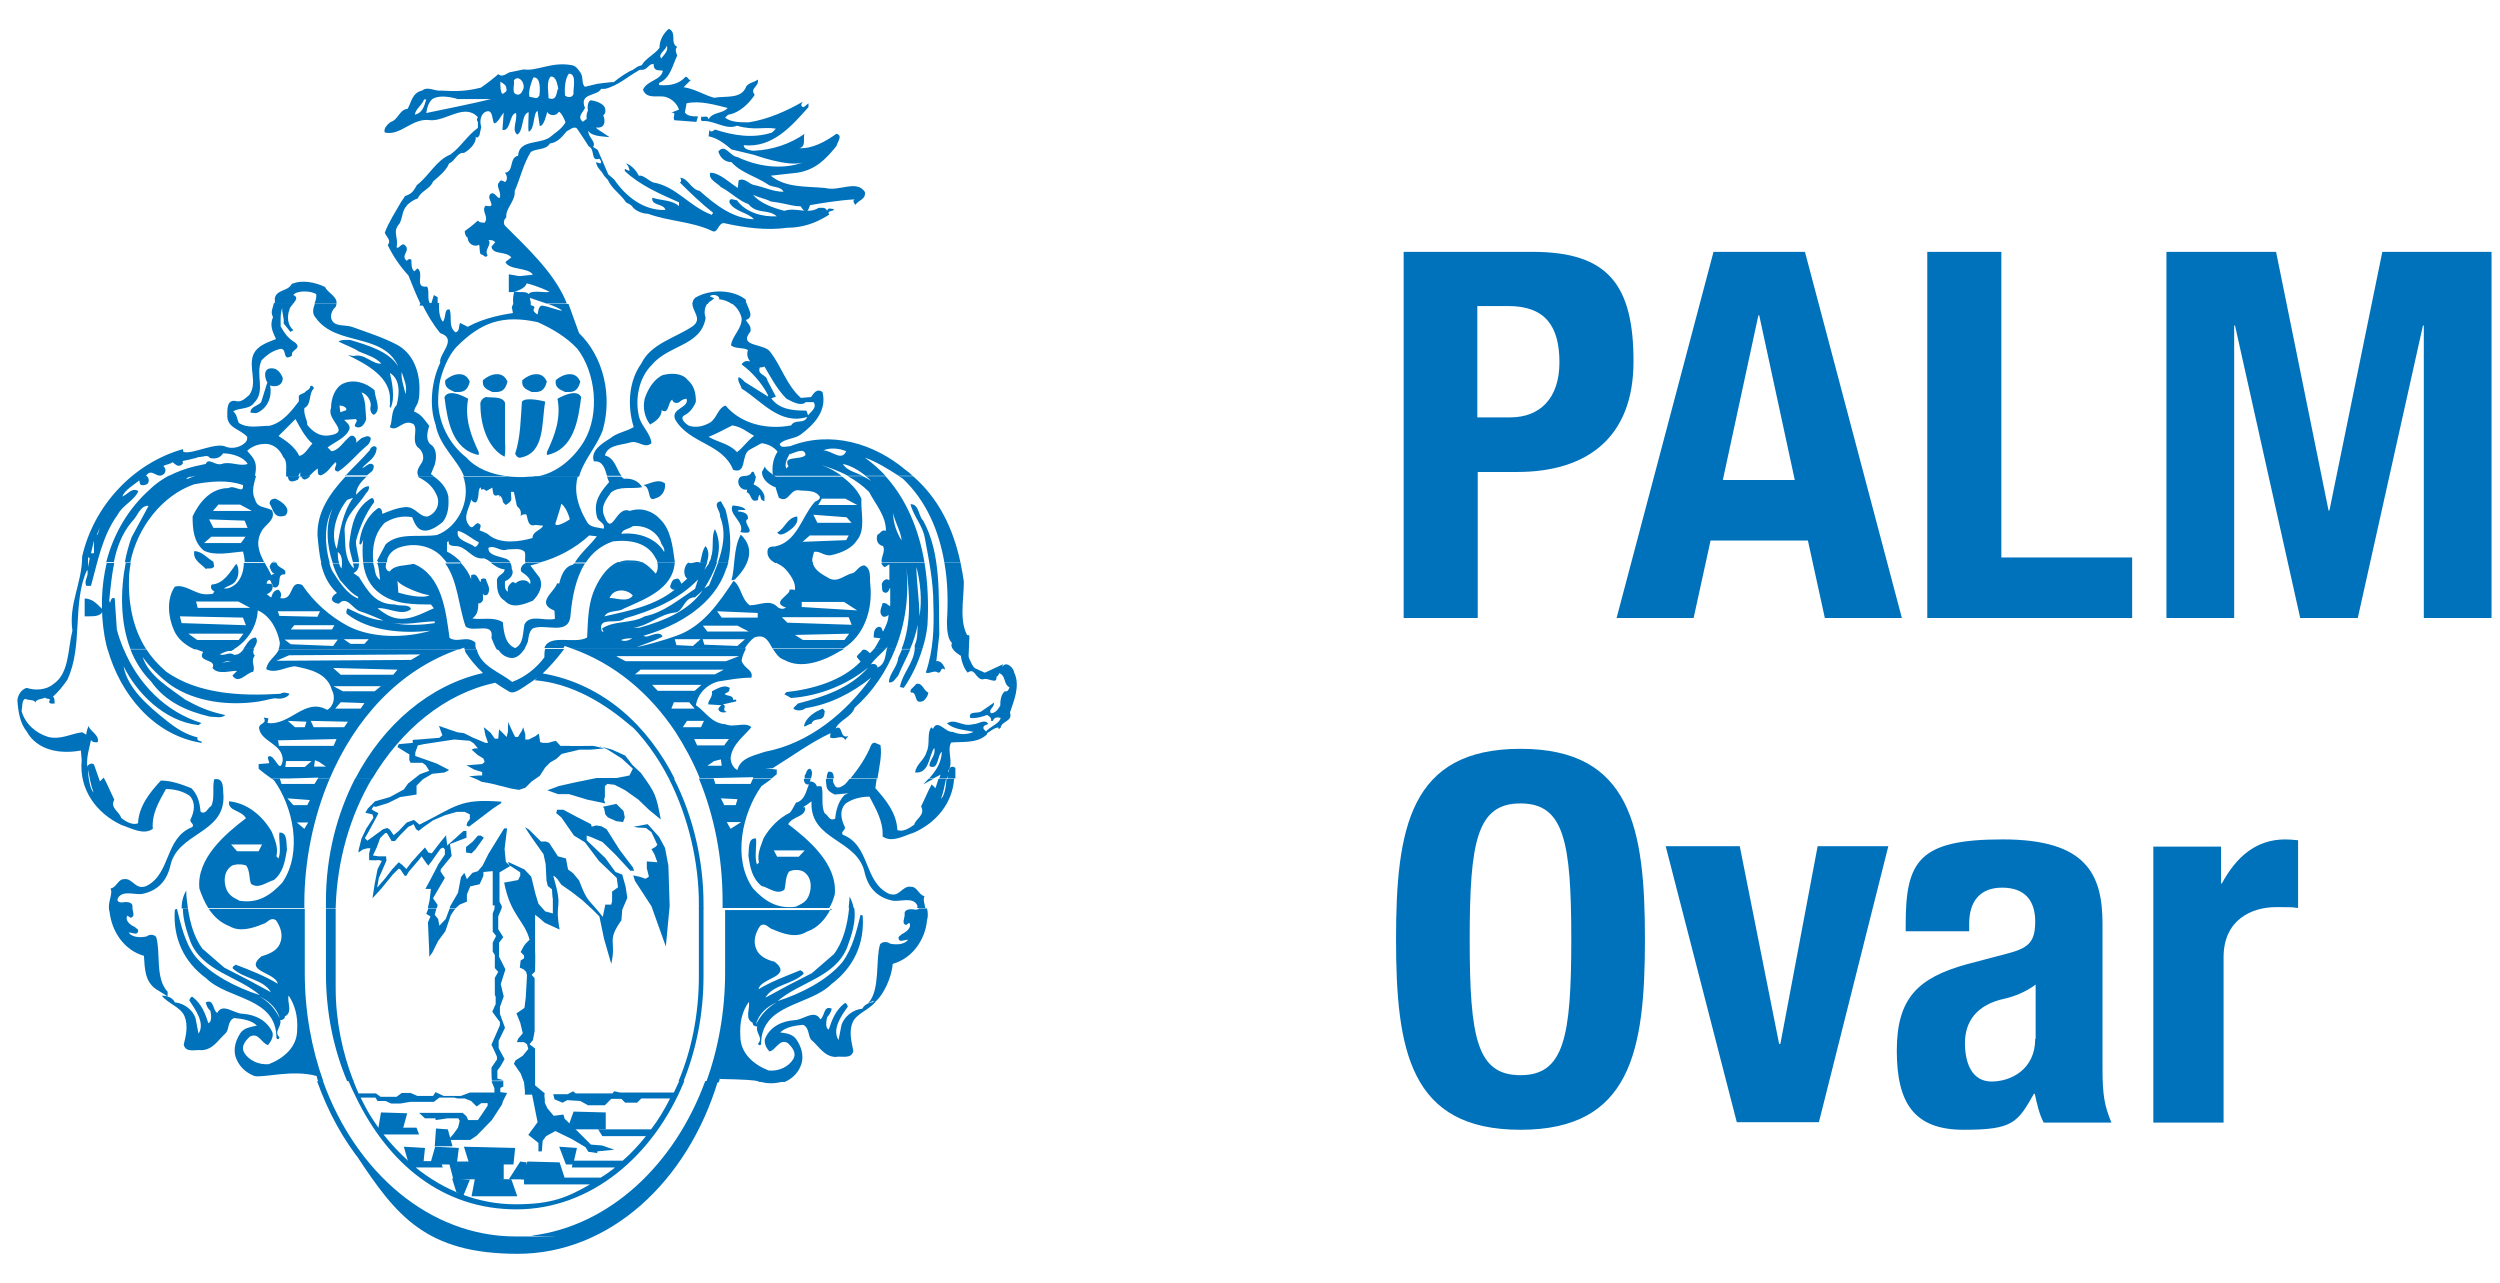 <?xml version="1.0" encoding="UTF-8"?>
<svg xmlns="http://www.w3.org/2000/svg" id="Layer_1" version="1.1" viewBox="0 0 590.6 303.1">
  <defs>
    <style>
      .st0 {
        fill: #0072bc;
      }
    </style>
  </defs>
  <g>
    <path class="st0" d="M20.8,134l.4-2.1-.4-.3v2.5ZM22.2,127.7l-.7,3s.6,0,.7,0v-2.9ZM22.7,126.5l.4-.3.5-1.6-.8,1.9ZM22.1,187.2c-.7-1.8-.9-3.4-1.3-5.4,0,1.8.5,4.7,1.3,5.4M42.8,109.9c-.9.4-1.4-.2-2-.7-.7.5-1.6.5-2.2.9.5.5.7,1.1.2,1.8-1.6,1.6-2.9-1.6-4.3.5.7.2.9,1.6.2,2-.5.2-1.1.4-1.6,0l-.2-.9c-1.3,1.1-3.4,2.2-4,3.8,1.3-.5,2.2-2.2,3.8-1.3-.9,2.2-3.8,3.4-4.9,5.6-3.6,4.9-4.7,11-6.3,16.8h-1.1c-.7-1.3.7-2.2.2-3.8-3.6,7.6-.9,18-4.7,26-1.1,1.6-2,2.7-3.4,4,.4.2.4.9.4,1.6-.4,0-1.3.2-1.3-.5.7-.9-.7-.4-.9-.9-.8.4-2.1.3-2.4,1.2,0-.8-1.7-.5-2.3-.9-.9.2-.7,2-.9,2.9.9,3.1,3.4,5.2,6.3,6.1,2.9.7,5.2-.7,7.9-1.1.4,0,.7.5,1.1.5,0-.7.3-1.4.5-2,0-.3,0-.4,0,0,.5,1.4,2.6,2.1,2.2,3.8-.5.2-1.4,0-1.6-.5-.4,2-1.1,4-.9,6.3,0-.2.9-1.1,1.6-.5l1.4,4,.9-.9c.9,1.6,1.6,3.4,2.5,5.2-1.1,2,1.3,2.9,1.6,4.3,1.1.9,2.7,1.8,4,1.3.2-4,2.7-7.2,5.4-10.1,2.5,0,4.9.9,7.2,1.8,1.6,1.6,2,3.6,2.2,5.6,1.3.7,1.6-.9,2.5-1.4.9-1.8.2-4.3.7-6.3,2.5-.5,2,2.5,2.2,4,.2,9-11,8.5-12.6,16.6-.9,3.6-3.1,5.8-6.7,6.5-1.8.2-4.5-.9-5.6.9-.5.9.4,1.1.9,1.1.9-.2,2.5-.2,2.5.9-.2.9.9,2.5-.5,2.7l-.7-.5c-.7,1.1.7,2.3,1.8,2.7.2.4.9.4.7,1.1-.2.9-1.3.2-2.2.2.7,1.1,2.7,1.3,4.3.9.5-.5,1.8-.5,2.2.2,1.1,3.6-.3,9.7,2.7,12.9v1.1l-2.7-1.7c-2.7-1.8-2.7-4.9-2.9-7.9-4.7-1.3-7.6-5.8-8.1-10.3-.7-2.2.9-4.3.2-5.6,1.4-.2,1.8-2.2,3.1-2.2,2.2-.4,2.7,2.7,5.4,1.6,5.8-2.9,4.3-11.4,10.8-13.9.7-.7-.7-1.1-.4-1.8.9-1.8,1.3-4-.2-5.6-1.6-1.1-3.6-1.6-5.6-1.6-1.6,2.9-3.4,5.8-3.1,9.4-2.2,1.6-5.2-.2-7.4-.9-5.8-2.7-10.1-8.3-9.4-15.3l-.2-2.3c-4.9.9-10.3,0-12.8-4.5-1.6-2-2-4.7-2.2-7.4.2-1.3.9-2.5,2.2-2.9,2,.7,4.7.5,6.3-.9,3.8-2.5,3.4-8.3,4.5-12.6-.9-6.5,2.3-11.2,2.3-17.5,2.7-11.9,11.9-22,23.8-25.4.4,1.3-.2,2.2,0,3.4"></path>
    <path class="st0" d="M50.6,133.8c-.5.8-1.3.3-2,.6-.9-1.1-3.1-2-2.7-4.2,1.8,0,3.1,1.7,4.5,2.5l.2,1.1Z"></path>
    <polygon class="st0" points="135.5 262.6 143.1 262.8 143.1 266.8 134 266.8 135.5 262.6"></polygon>
    <polygon class="st0" points="124.6 274.4 132.2 274.6 133.5 278.6 123.1 278.6 124.6 274.4"></polygon>
    <polygon class="st0" points="109.6 270.9 121.7 271.2 121.3 275.1 110.9 275.1 109.6 270.9"></polygon>
    <polygon class="st0" points="110.1 274.4 119 274.6 119 278.6 108.6 278.6 110.1 274.4"></polygon>
    <polygon class="st0" points="122.9 274.4 124.4 274.6 124.4 278.6 120.2 278.6 122.9 274.4"></polygon>
    <polygon class="st0" points="106 274.4 110.2 274.4 109.8 278.6 107.1 278.6 106 274.4"></polygon>
    <polygon class="st0" points="95.4 270.9 100.4 271.2 100 275.1 96.6 275.1 95.4 270.9"></polygon>
    <polygon class="st0" points="102.8 270.9 108.4 271.2 107.9 275.1 101.6 275.1 102.8 270.9"></polygon>
    <polygon class="st0" points="90 262.8 96.2 263 95.1 267 89.3 267 90 262.8"></polygon>
    <polygon class="st0" points="103 266.6 105.8 266.8 106.9 270.8 102.7 270.8 103 266.6"></polygon>
    <polygon class="st0" points="112.2 278.4 120.8 278.6 122.2 282.6 111.4 282.6 112.2 278.4"></polygon>
    <polygon class="st0" points="106.8 278.4 111 278.7 109.4 282.6 107.8 281.6 106.8 278.4"></polygon>
    <polygon class="st0" points="132.1 270.9 136.3 271.2 135.4 275.1 133.7 275.1 132.1 270.9"></polygon>
    <path class="st0" d="M110.6,94.2c-.9,4.7.7,8.8,2.5,12.6v.7c-6.3-1.3-7.4-8.1-8.1-13.7,1.1-2.3,5.6.4,5.6.4"></path>
    <path class="st0" d="M119.3,95.1v8.8c0,1.1.2,2.4-.1,4-4-2-5.7-7.6-5.7-12.1-.2-.9.5-1.8,1.3-2,1.6.2,3.8-.2,4.5,1.3"></path>
    <path class="st0" d="M128.8,94.9c-.9,4.9,0,12.1-5.8,13.2-.7.2-1.1-.5-1.3-.9,1.3-4,1.3-8.3,1.6-12.3.9-1.3,5.6,0,5.6,0"></path>
    <path class="st0" d="M131.7,94.2c.9,4.7-.7,8.8-2.5,12.6v.7c6.3-1.3,7.4-8.1,8.1-13.7-1.1-2.3-5.6.4-5.6.4"></path>
    <path class="st0" d="M191.8,45.7c-.9,8.4-3,2.1-4.2,0h4.2Z"></path>
    <path class="st0" d="M124.1,65.5c1,1.4,0,2.8-2.9,3.5h-1v-4.2l3.9.7Z"></path>
    <path class="st0" d="M125.2,70.6c.9,3-1.4,2.4-2.8,2.4s-1.4-2.4-.9-4.2c1.4.6,3.7-.6,3.7,1.8"></path>
    <path class="st0" d="M125,72.2c.5,1.9-.9,2.9-2.3,2.9-1.8.5-1.4-1.5-1.8-2.4.5-2.4,3.2-2,4.1-.5"></path>
    <path class="st0" d="M143,26c.3,1.7-2.6,2.3-3.2,1.7-.9,0-1.5-3.4-.3-4,.6,0,3.5.6,3.5,2.3"></path>
    <path class="st0" d="M142.8,28.6c0,2.3-2.8,1.5-3.7,1-.5-.5-.9-2.8,0-3.7.9,0,3.7,0,3.7,2.7"></path>
    <polygon class="st0" points="114.3 197.9 112.3 200.7 111.4 201.6 110.1 201.4 110.1 200.1 111.7 198.8 112.9 197.4 113.6 197.4 114.3 197.9"></polygon>
    <path class="st0" d="M141.7,176.3l2.9.8,3.1,1.4,1.7,2.2,2,1.9c3.4,4.7,3.6,5.1,4.7,11l-2.8-2.3-2.5-2.4-3.1-2.2-2.5-1.3-1.7-.2-.6.5v2.5c0,0-.2.8-.2.8l.3.8-4.3-.9-4.3-1.3h-2.6l-2.5-.9,2.7-1,4-.9,4.9-1h1.9c0,0,2.8,0,2.8,0l3.1-.6.8-1.6-2.6-2.4-2.7-1.7-.8-.5-1.7-.8Z"></path>
    <polygon class="st0" points="142.4 190.6 145.6 189.9 147.3 191.6 147.6 193.1 147.2 194.2 145.6 194 143.6 193.1 143 192.4 142.7 190.9 142.4 190.6"></polygon>
    <polygon class="st0" points="149.7 195.3 153 194.7 155.7 197.7 157.1 200.3 157.9 204.5 158.2 214 157.3 223.6 153.9 214.1 150 208.1 149.6 206.8 151 207.1 152.5 207.6 153.3 207.1 152.8 205.1 152.8 203.5 155.3 203.7 154.6 201.8 153.9 200.6 154.8 200.1 155.3 199.6 153.9 196.6 152.6 195.6 150.7 195.5 149.7 195.3"></polygon>
    <path class="st0" d="M88.2,190.5l-.4.7.6.4,1,.5-.5,1-2,3.7-.7,1.2.6.6,3.7-2.7,1-.3.6.4.9,1.3,1.2-1,1.9-2,1.7-.6,1.3,1.1c8.7-4.3,9.4-6.2,19.4-5.4l-.2.4-1.7,1.1-3.3,2.5-2.5,1.9-.6-.3.2-.7.6-.8v-1.1c0,0-1.2-.6-1.2-.6h-1.9c0,0-2.8.8-2.8.8l-2.8,1.2-2.4,1.7-1,.8-.6-.4-.6-1.2-.5.3-.7.3-1.9,1.9-1.3,1.5h-.8c0-.1-1.1-1.9-1.1-1.9h-.4c0,0-1.2,1.2-1.2,1.2l-.8,2.2-.9,1.9,1.3.2h1.8c0,0,.1,1,.1,1l-1,2.3-.8,1.8-.4,2.3,1.9-2.2,1.7-2.2,1.5-1.6.8.6,1,1,1.2-1.6,1.7-1.9,1.5-1.6.8,1.2.8.2,2-2.6,1.4-1.7v.4c0,0,.3,2.3.3,2.3l-.5.8-.4-.5h-.4l-.4.3-1.9,2.7-.9,1.2-.5-.6-1.1-1.6-.6.8-2.4,2.8-.6,1h-.4l-1-1.5-.4-.2-1.4,1.4-2.7,3.3-2.1,2.3.5-3.3.7-3.6,1-1.9-.6-.2h-.6c0,.1-1.8,0-1.8,0v-1.6c0,0,.3-1.2.3-1.2h-.7c0,0-1.1.3-1.1.3l-1,.7v-.5c0,0,.7-2.8.7-2.8l1.1-2.3,1.7-2.6-.2-.8-1.7-.4.6-1,1.7-1.7,3.5-1,3.3-1.8,1-1.4,2.8-2.2,2.2-.8-.8-1.3-.8-.6h-2.8l-.3-.6v-1.4c-.1,0-2.8-1.7-2.8-1.7l.3-.7,3.3-.3v-.7c-.1,0,1.4-.1,1.4-.1l4.9-.4.7-.6-.8-2.2,2.9,1,1.5.5,1.5.2,2,1,3.1,1.3h.6l-.6-1.7-.4-2,1.6,1.3,1,1.4h.8c0,0,.2-2.2.2-2.2l1.8,1.8.3-1.3v-1.4c.1,0,0-.9,0-.9l1.1,2.4.6,1.2h.7c0-.1.9-1.5.9-1.5l.3-.8.5,1.7v1.2c0,0,.8,0,.8,0l1.6-.8.8-.6.3,2,.6.2h1.3l1-.3.8-.2,1.1,1.2h2.1c0,.1,5.6,0,5.6,0l2.7.6-3.3.3h-2.6c0,0-4.2,1-4.2,1l-1.3,1.2-1.4.8-1.2,1.2-1.3,2-1.9,1.3-1.5,1.5-1.5.5-1.8-.3-2.4-.6-2.4-.6-2.2-.4-1.4-.7-1.6-.6,2.3-.2h.8c0-.1,0-.8,0-.8l-1.9-.6-1.8-1,3.7-.3.6-.5-.3-.8-1.3-.8-1.5-1.3.7-.3h.8c0,0-1-1.2-1-1.2l-.9-.6-3.7-.3-7.2,1.1-1.4.3-.6,1.7v.8c.1,0,5.1,1.8,5.1,1.8l2.9,1.5-1.1.6-2.9.3-2.2,1.3-1.5,1.5v2.1c-.1,0-3.9.6-3.9.6l-2.8,1.4-2.9.9Z"></path>
    <path class="st0" d="M125.5,258.6h-1.5v-.9c0,0-.2-2-.2-2l-.8-2.1-1.6-2.3.4-.8,1.7-1.1,1.3-1.6-.3-1.1-.7-.5h-1.7l.3-.8,1.1-1.3-.6-2.5-.9-2.2,1.9-1.3.3-2.4.3-5.3-.2-.8-.6-.6-.9-.4.2-1.7.8-.5v-.6c.1,0-.8-.9-.8-.9l.8-1.5.5-.6.8-.8c-1.2-4.6-4.5-5.7-6-13.5l3.3-.6.5-1v-.8c.1,0-2.6-1.7-2.6-1.7l-.3-.8,3.9,1.8,1.6,1.7,1,4.1.7,2.3,1.6,1.8,1.8.5v-3.5c-.1,0-.2-2.2-.2-2.2l-1-.8-.3-1.3-.2-3.9-.5-2.3-2.9-4.1-1.5-2.3,1,.6,2.8,2.8h1.2c0,0,.7.3.7.3l1,1.5,1.1,1.7,1.9.5.3,1.6.2,1,1.2.9,1.4,1.7c2.1,5.5,2.1,4.1,5.6,8.6l.6-2.9h1.4c0-.1.2-.8.2-.8v-2.3c.1,0,1.4-1,1.4-1l-.3-2.2-4.2-4-3.3-4.4-2.6-1.6-3-4.3-1.2-1,.2-.8h1.5l2.8,1.5,3.7,1.9.2.6,1-.3,1.3.2,1.2.7,3.1,4.9,3.1,4.1.3.8h-.9c0,0-3.5-3.8-3.5-3.8l-3.1-3-2.8-1.2-.9-.3v1.1l4.4,4.2,2.4,3.3,1.6.6.8,2.9.4,2.6-1.2,2.8-.2,2.5c-3.6,5.1-1.1,4.7-2.4,10.3l-1.7-5.9-1.1-5.3-1.7-1.7-2.4-2.2-2.6-2-2.3-1.6-.9-1.3-.6-.6-.4-.2c2.5,8.6.2,5.5,1.5,12.7l-3.5-1.6-1.5-1.3-.8-.6v8.8c.1,0,0,4.6,0,4.6l-.8.8.7.8v12.5l-.4,2.1-.8,1,1.3,1v8.7l2.3,1.9c-.2.3,0,1.4,0,1.4v.8c0,0,.6,1.3.6,1.3l1.5,1.8,2.3-.3.3,1,2.7,2.6,3.5,3.5,2.6.2,2.9,1-4,.4v.4c-.1,0-2.1-.3-2.1-.3l-.7-1.1-3.2-1.9-3.9-1.9-2.2,1.2-.8,1.1-.2,2.5h-.8v-2c0,0-2.4-1.9-2.4-1.9l2.2-3-1.3-6.5Z"></path>
    <path class="st0" d="M111,90c-.6,3-2.4,2.6-3.6,2.6-.9-.5-2.5-.8-2.2-2.8,1.7-1.5,4.6-2.3,5.7.2"></path>
    <path class="st0" d="M119.9,90c-.6,3-2.4,2.6-3.6,2.6-.9-.5-2.5-.8-2.2-2.8,1.7-1.5,4.6-2.3,5.7.2"></path>
    <path class="st0" d="M129.2,90c-.6,3-2.4,2.6-3.6,2.6-.9-.5-2.5-.8-2.2-2.8,1.7-1.5,4.6-2.3,5.7.2"></path>
    <path class="st0" d="M137.1,90c-.6,3-2.4,2.6-3.6,2.6-.9-.5-2.5-.8-2.2-2.8,1.7-1.5,4.6-2.3,5.7.2"></path>
    <path class="st0" d="M76.3,255.4c7.8,21.7,25.3,36.7,45.5,36.7s2.6,0,3.9-.2c18.2-2.3,33.6-16.6,40.9-36.5h3c-7.2,23.8-25.6,40.8-47.3,40.8s-28.7-9-38-23.1c.4.6.9,1.1,1.3,1.7-4.5-5.5-8.1-12.1-10.7-19.4h1.2ZM83.5,255.4c.4,1,.8,2,1.2,2.9h4.1l1.1.8h3.8l1.2-.9h2.1l1.6.7h3.7l.6-.9,1.9.9h4.1l2.1-.8h5.8v-1l-.7-1.7h2.8v1.3l-.7.3v1c.1,0,1.6.2,1.6.2l-1,2-.2.7-2.4,3.7-3.6,3.7-1.5,1h-5.2l1.3-1.5,1-1.4.4-1.6-.3-.6h-2.6l-2.8.4v-.4h-2.5c0,0-1.4-1.3-1.4-1.3h10.3l.9.8.4.9h2.3l.9-1.3,1.4-2.1v-.6h-1.5l-1.1.8-1.3-1.3-1.5-.6h-1.7c0,0-.8-.2-.8-.2h-3.5l-1.3,1h-5.6l-2.3.4h-2.2l-1.3-.6h-1.9l-.5-.8h-3.5c.7,1.4,1.4,2.8,2.2,4.1.6,1,1.3,2,2,3h9c0,0,.6,1.6.6,1.6h-8.4c1.8,2.3,3.8,4.4,5.9,6.3h7.6c0,0,.5,1.5.5,1.5h-6.4c6.8,5.5,14.9,8.7,23.6,8.7s12.3-1.7,17.6-4.7h-15.6v-1.6h18.1c1.2-.7,2.3-1.5,3.4-2.4h-10.2l.3-1.6h11.7c2-1.7,3.8-3.7,5.5-5.8h-10.3l-1-1.6h12.5c1.7-2.2,3.2-4.7,4.5-7.3h-6.8l-1,1h-2.8l-.9-.9h-2.4l-1.5,1.5h-4l-1.8-1-3.1-.2-1.1.6-1.9-.8-.3-1.2h3.4l1.3-.7.6.5h8.7l.4-.5,1.4.3h12.7c.4-.9.9-1.9,1.3-2.8h1.2c-7.3,18-22.3,30.4-39.7,30.4s-30.3-10.7-38-26.7c-.6-1.2-1.2-2.5-1.7-3.7h1.5ZM185.2,255.4c-.2,0-.3.1-.5.2-1.8.4-3.6.5-5.5-.2h5.9Z"></path>
    <path class="st0" d="M44.4,214.6c.5,3.5,1.5,6.9,3.4,9.5l5.2,4.5c3.6,1.8,7.4,3.8,11,5.8-1.8-3.1-6.3-3.1-9-5.6-.2-.5.5-.7.7-.9,3.4,1.3,7,2.7,9.9,4.5-.4-2.7-8.3-2.9-3.8-6.5,1.8-.5,3.6-1.3,4.3-2.9.9-2,.2-4-.9-5.6-1.4-.9-2,.7-3.1.9-2.2.9-5.4,2-7.9.5-2.1-.8-3.7-2.3-4.9-4.1h22.7v15.2c0,9.1,1.6,17.8,4.4,25.6h-1.2c-.2-.4-.3-.8-.4-1.3-5.7-1.6-12.7.5-14.7,0-2.3-.9-3.8-2.5-4.5-4.7-.5-2,.2-4,1.3-5.6.9-1.1,2.3-1.3,3.8-1.6-1.3-1.3-3.4-1.6-5.4-1.8-1.6.7-1.1,2.7-2,3.6-1.8,1.6-2.9,3.8-5.6,4-1.6-.2-3.8.7-4.3-1.3.5-2,1.1-4.5.2-6.7-.9-2.2-3.8-2.9-5.4-4.9.7,0,2.5.2,3.1,1.6,2.2.2,4.3,1.8,4.9,3.8l.7,3.6c1.6-2.5-.7-5.6-2.2-7.9.2-.4.5-1.1.9-.7,2,1.6,2.9,3.8,3.6,6.1.9-.2.7-2,.5-2.9-.5-.4-.9-1.1-1.1-2,2-.9,1.6,1.8,2.7,2.5,1.3-2.5,4,.2,6.1.2,2.9.2,5.8,1.6,7,4.5.2,1.1-.5,2.2-1.1,2.9-1.6-.5-2.2-3.1-4.3-2-.9.9-2.2,2.2-1.3,3.8,1.1,1.8,3.4,2.9,5.8,2.7,3.6-1.4,6.7-4.1,6.7-8.1.2-3.2-.5-5.8-2-8.1-.5,1.3,1.1,4-.9,4.9,0,.7-.7.9-1.1.9.4,1.6-1.6,2.7-.2,4,0,.5-.5.7-.7.2,0-9.7-11.5-9-16.6-14.1-5.2-3.8-7.9-9.4-7.4-16.2l.5-.2c.9,3.6,1.8,7.9,4.3,11.2,3.6,4.3,9.7,7.4,15.3,9.2-5.2-4.5-13.5-5.6-16.4-12.6-.9-2.5-1.8-5.3-1.8-7.9h1.5ZM79.3,214.6c0,.6,0,1.1,0,1.7v17.1c0,7.8,1.6,15.3,4.2,22h-1.5c-3.2-7.6-5-16.2-5-25.4v-15.4h2.3ZM103.1,214.6l-.4,1.5.8,1,.3,1.6,1.5-1.6.9-2.4h1.4l-.3.3-.8,1.2-1.3,3.8-1.7,2.3-1.4,2.8-.7.9v-1.2c0,0-.3-6.9-.3-6.9l.6-1.4-1-.6.5-1.3h2ZM118.5,214.6l-.8,1.9v3l1.2,1.9-1,1.3v3.3l1.5,3-1.1,3.5.7,2.9-.9,2.5v1.6l1.2,3.3-1.5,3.1v1.7l1.4,2.6-.9,1.6-.8,1.1v1.9l1.5.4h0c0,.1-2.8.1-2.8.1v-.3c-.1,0-.1-2.8-.1-2.8l1.3-1.9v-.6c.1,0-1.3-2.9-1.3-2.9l2-4.6v-.8c-.1,0-1.8-2.4-1.8-2.4l.8-1.8v-1.7c0,0-.2-.5-.2-.5v-4l.8-1.4-.8-.9v-3.1l-.5-.8v-2.1l.3-.6.5-1-.8-1v-4.3l.5-1.3h1.6ZM166.2,214.6v13.8c0,.7,0,1.5,0,2.2,0,8.9-1.7,17.3-4.7,24.8h-1.2c3.1-7.4,4.8-15.8,4.8-24.8s0-1.5,0-2.2v-13.9h1.1ZM196.3,214.6c-1.2,2.4-3,4.6-5.7,5.5-2.5,1.6-5.6.5-7.9-.5-1.1-.2-1.8-1.8-3.1-.9-1.1,1.6-1.8,3.6-.9,5.6.7,1.6,2.5,2.5,4.3,2.9,4.5,3.6-3.4,3.8-3.8,6.5,2.9-1.8,6.5-3.1,9.9-4.5.2.2.9.4.7.9-2.7,2.5-7.2,2.5-9,5.6,3.6-2,7.4-4,11-5.8l5.2-4.5c2.2-2.9,3.2-6.9,3.6-10.9h1.2c.5,3.1-.6,6.4-1.7,9.4-2.9,7-11.2,8.1-16.4,12.6,5.6-1.8,11.7-4.9,15.3-9.2,2.5-3.4,3.4-7.6,4.3-11.2l.5.2c.5,6.7-2.2,12.3-7.4,16.2-5.2,5.2-16.6,4.5-16.6,14.2-.2.4-.7.2-.7-.2,1.3-1.3-.7-2.5-.2-4-.5,0-1.1-.2-1.1-.9-2-.9-.5-3.6-.9-4.9-1.6,2.2-2.2,4.9-2,8.1,0,4,3.1,6.7,6.7,8.1,2.5.2,4.7-.9,5.8-2.7.9-1.6-.4-2.9-1.3-3.8-2-1.1-2.7,1.6-4.3,2-.7-.7-1.3-1.8-1.1-2.9,1.1-2.9,4-4.3,7-4.5,2,0,4.7-2.7,6.1-.2,1.1-.7.7-3.4,2.7-2.5-.2.9-.7,1.6-1.1,2-.2.9-.5,2.7.4,2.9.7-2.2,1.6-4.5,3.6-6.1.5-.4.7.2.9.7-1.6,2.2-3.8,5.4-2.2,7.9l.7-3.6c.7-2,2.7-3.6,4.9-3.8.7-1.4,2.5-1.6,3.1-1.6-1.6,2-4.5,2.7-5.4,4.9-.9,2.2-.2,4.7.2,6.7-.5,2-2.7,1.1-4.3,1.4-2.7-.2-3.8-2.5-5.6-4-.9-.9-.4-2.9-2-3.6-2,.2-4,.5-5.4,1.8,1.6.2,2.9.4,3.8,1.6,1.1,1.6,1.8,3.6,1.3,5.6-.6,2.1-2,3.6-4,4.5h-5.9c-.2,0-.4-.2-.6-.2-.6-.2-3-.4-8.8-.5v-.4c0,.4-.2.8-.3,1.2h-3c2.9-7.9,4.5-16.8,4.5-26s0-.6,0-1.4v-13.3h25.2ZM219,214.6c.2.9.3,1.8,0,2.8-.4,4.5-3.4,9-8.1,10.3-.2,2.9-2.1,7.7-4.8,9.5l.3-.8-1.3.6c2.9-3.1,1.7-10.3,2.8-13.9.5-.7,1.8-.7,2.3-.2,1.6.4,3.6.2,4.3-.9-.9,0-2,.7-2.2-.2-.2-.7.5-.7.7-1.1,1.1-.5,2.5-1.6,1.8-2.7l-.7.5c-1.3-.2-.2-1.8-.4-2.7,0-1.1,1.6-1.1,2.5-.9.3,0,.7,0,.9-.3h2ZM66.1,240.6c-.7-2.5-2.7-4.3-4.9-5.2,2.2,1.1,3.8,2.9,4.9,5.2M178.6,242c1.1-2.2,2.7-4,4.9-5.2-2.2.9-4.3,2.7-4.9,5.2"></path>
    <path class="st0" d="M68.5,183.9h-2.4c0,0,.4,1.3.4,1.3h7.8l.8-1.3h2.8c-4,9.4-6,19.8-6,29.5v1.1h-22.7c-.9-1.4-1.6-3.1-2.1-4.6-.7-7.2,6.3-13,11-16.6-1.1-2-4.3-1.6-4-4,4.3.4,7.9,3.4,10.1,7.2.7,1.8,1.6,3.6,1.1,5.8l.5.5c.7-1.8,0-4.3.2-6.1,2-.2,1.6,2.7,1.8,4-.5,2.9-.9,5.4-3.1,7.2-1.8.5-3.6,2.2-5.4.9-.5-1.3-.2-2.9-1.1-4.3-.9-.4-2.5-.4-3.4,0-2,1.3-2,3.8-1.3,5.6.7,1.6,1.8,2,3.1,2.7,4.5.7,7.4-1.4,10.1-4.3,4.9-7.2,2.5-18-2-24.2-.2-.1-.4-.3-.6-.4h4.4ZM87.9,183.9c-5.2,8.8-8.3,19.4-8.6,30.6h-2.3s0-1.7,0-1.7c0-10.6,2.6-20.5,6.9-28.9h4ZM159.2,183.9c4.7,9.2,7,19.8,7,29.6v1.1h-1.1v-1.1c0-9.7-2.4-20.3-7.1-29.6h1.2ZM169.2,183.9h-.6s.4,1.3.4,1.3h8.3l.6-1.3h4.5c-.8.6-1.6,1.2-2.5,1.8-4.5,6.3-7,17.1-2,24.2,2.7,2.9,5.6,4.9,10.1,4.3,1.4-.7,2.5-1.1,3.1-2.7.7-1.8.7-4.3-1.3-5.6-.9-.5-2.5-.5-3.4,0-.9,1.3-.7,2.9-1.1,4.3-1.8,1.3-3.6-.5-5.4-.9-2.2-1.8-2.7-4.3-3.1-7.2.2-1.3-.2-4.3,1.8-4,.2,1.8-.4,4.3.2,6.1l.5-.4c-.5-2.2.5-4,1.1-5.8,1.5-2.6,3.7-4.8,6.2-6,.8-.9,1.6-3,1.6-2.4,2-.7,2.2-2.7,2.9-4.3-.8.2-1.2-.5-1.2-1.3h1.6c0,.2-.1.4-.2.6,1,0,1.5.6,1.7,1.2.3-.1.6-.1,1.1,0,.5,2-.2,4.5.7,6.3.9.5,1.1,2,2.5,1.3.2-2,.7-4,2.2-5.6l.9-.4-3.2.3c-.8-.4-1.6-.8-1.9-1.7-.1-.7-.2-1.4-.2-2h1.7c0,.5,0,1,.3,1.3.5,1.4,1.8.5,2.5,0,.4-.4.8-.9,1.1-1.3h6.4c-.1.7-.2,1.5-.3,2.2,2.6,2.9,5,5.9,5.2,9.9,1.4.5,2.9-.5,4-1.3.2-1.3,2.7-2.2,1.6-4.3.9-1.8,1.6-3.6,2.5-5.2l.9.9.7-2.2h1.8c-.4,1.7-.6,3.1-1.2,4.7.8-.6,1.2-2.9,1.3-4.7h1.8c-.4,5.8-4.3,10.4-9.5,12.7-2.3.7-5.2,2.5-7.4.9.2-3.6-1.6-6.5-3.1-9.4-2,0-4,.5-5.6,1.6-1.6,1.6-1.1,3.8-.2,5.6.2.7-1.1,1.1-.5,1.8,6.5,2.5,4.9,11,10.8,13.9,2.7,1.1,3.1-2,5.4-1.6,1.4,0,1.8,2,3.1,2.2-.4.8,0,1.7.2,2.8h-2c.2-.2.2-.4,0-.8-1.1-1.8-3.8-.7-5.6-.9-3.6-.7-5.8-2.9-6.7-6.5-1.6-8.1-12.8-7.6-12.6-16.6v-.4c-.6.5-1.3,1-2,1.4h.5c.2,2.4-2.9,2-4,4,4.7,3.6,11.7,9.4,11,16.6-.3,1.1-.7,2.2-1.3,3.2h-25.2v-1.6c0-10.4-2-20.3-5.6-29h3.7ZM220.7,183.9l-2.6,1.4c.5-.5.9-1,1.4-1.4h1.2ZM42.9,214.6c0-1.4.3-2.9,1.1-4.2,0,1.4.2,2.8.4,4.2h-1.5ZM101.1,214.6v-.2c0,0,.4-1.8.4-1.8l.3-2.6h-1.3c0,0,1.5-2.8,1.5-2.8l1.6-3.1,1.5-2.2v-1.7c.1,0,4.4-3.9,4.4-3.9h.7v1.6l-3.9,1.5.4,2.8-2.6,3.2v.5l1,1.5-2.8,4.8,1.1,1.6-.2.7h-2ZM106.2,214.6l.2-.6,1.8-3.1.7-3.7.8-1,.6,1.5,1.3-1.5,1.3-.4,1.1-1.3,1.4-2.8,3.7-6h.7c0-.1-.6,4.9-.6,4.9l.3,3,1,1-2.5,1.5v6.9l.6,1.2-.2.4h-1.6v-.2c0,0,.1-.5.1-.5h-.5v-8.1l-2.2.2v.8c.1,0-.9,2.1-.9,2.1l-2.2.5-.8,1.9v1.7c0,0-1.7.7-1.7.7l-1,.9h-1.4ZM200.5,214.6c0-.9.2-1.8.2-2.8.5.9.8,1.8,1,2.8h-1.2ZM175.1,194.2h-3.4c0,.1.9,1.6.9,1.6l2.5-1.6ZM174.2,188.8l-3.9-.2.8,1.6h2.7s.4-1.3.4-1.3ZM67.9,188.6l1.4,1.6h3.3s.6-1.2.6-1.2l-5.3-.4ZM70,194.2l1.9,1.6.9-1.5h-2.8ZM54.6,199.5l1.4,1.6h5.1s.8-1.6.8-1.6h-7.3ZM190.1,200.9h-7.3s.8,1.5.8,1.5h5.1s1.4-1.5,1.4-1.5Z"></path>
    <path class="st0" d="M29.2,153.3c3.4,8.2,9.9,14.9,18.4,17.5l-.7.5c-8.1-.9-14.6-7.6-17.7-13.9.9,5.2,5.8,9.4,10.1,12.8,2.2,1.8,4.7,3.4,7.4,4-.5,1.1,1.4.7.9,1.3-11.3-1.8-19.2-11.5-22.2-22.2h3.8ZM34.5,153.3c1.3,2,2.9,3.8,4.8,5.4,7.4,5.2,17.3,5.8,26.9,5.2.9-.5,1.6-.2,2.2,0-.4.9-2,1.3-3.1,1.1-.5-.2-2.7.5-4,.7-7,1.1-15,.2-20.9-3.8-2.5-1.8-5.2-4.5-6.7-6.7,1.4,4.5,6.5,7.4,10.1,10.1,2.9,1.6,5.4,2.7,8.5,3.4,0,0,.7.2.9.2-.7.9-2.5.4-3.6.4-5.6-1.3-10.6-3.6-13.9-8.3-2.2-2.2-3.8-4.8-4.9-7.6h3.7ZM55.4,153.3c-.3.2-.5.3-.8.5-1.1-.2-2.2.7-2.7.7.9.7,2.2-.7,3.4.2,1.1,0,1.7-.6,2.3-1.4h2.4c-.2.5-.3,1.1.2,1.6-1.1,1.3.2,2.5-.4,3.8-1.6.2-3.4,3.1-4.9.9l1.1-1.1c-1.1-.2-4.5,1.1-5.8-.7,1.1-2.2-3.8-1.3-2.2-3.8-.6-.2-1.2-.4-1.7-.7h9.3ZM108.6,153.3c-14.6,5-24.8,16.8-30.7,30.6h-2.8s.1-.2.1-.2l-6.7.2h-4.4c-1.1-.8-2.1-1.5-3-2.3v-1.1l2.5-.2c0-.5-.5-1.1-.2-1.6,1.6-.7,2.7,4.7,3.4.9,0-4-5.2-4.3-5.6-7.6,0-1.3,2-.9,1.1-2.5l1.1.2-.2,1.1c5.4.7,8.8-6.1,14.1-3.1,1.6-.9,2-3.1,1.1-4.7-1.1-4-5.2-4.9-8.8-5.6-2.2.2-4.5,1.8-6.7.7.2-2,2.2-2.9,3-4.7h42.7ZM112.6,153.3c.9,4.1,5.4,5.4,8.4,7.8,2.9-1.1,5.6-3.1,7.6-5.8,0-.8,0-1.4.2-2h4.5c-1.8,2.4-3.6,4.4-5.1,5.8l-2.1,1.6c-3.5,2.4-4.7,3.3-5.8,2.7-1.2-.7-2.3-1.4-3.3-2.1-11.9,2.5-22.2,11.1-29.1,22.7h-4c6.7-12.9,17.7-22.2,30.2-25-1.9-1.8-3.2-3.5-4-4.7-.2-.3-.3-.7-.3-.9h2.8ZM123.9,153.3c-.9,1.4-2.2,2.7-4.1,1.9-1-.3-1.7-1.1-2.3-2h6.4ZM176.2,153.3c-.5.9-.9,1.9-1,2.8.5,1.8,2.9,2.2,2.3,4-2.9,0-5.2.5-7.9.9-2.5.7-4.7,2.7-5.2,5.6,2.2,1.4,3.6,4.3,7,4.5,2,.9,4.7-.7,6.1.7-1.8,2.2-4.5,4-4.9,7.2,0,1.3.7,2.5,1.6,2.9.7-2.9,4-3.4,6.5-4.3,10.6-2,19.3-9.4,25.1-17.5-4.5,3.6-9.7,6.3-15.5,7.2-.7.7-2.5.7-2.9,0l1.1-1.1c6.1-1.6,12.3-3.6,16.6-8.5-4.9,4-11.4,6.7-18.2,7.2l-1.6-.9.5-.5c6.3-.7,13.2-2.7,17.5-7.2l-.9-1.1c.2-.7.9-.9,1.3-1.6.7-.4,1.3.2,1.8.7.4-.3.7-.7,1-1h2.7c-1.1,1.2-2.4,2.2-3.5,3.7.7-.4,1.6,0,1.6.7,1.9-.8,1.8-2.8,2.2-4.4h2c-2.1,5.3-5.3,10.1-9.6,13.9-.7,2.2-3.6,2.9-4.5,4.9,1.8-1.1.9,2.5,2.9,1.8,0,.4-.6.6-.6,1-.7-1.5-2-.2-3.5-.6-.2-.4,0-.7,0-1.1-4.7,2.2-9,5.4-13.7,8.3h-1.7c0,0,2.7.3,2.7.3v1.1c-.4.3-.7.6-1.1.9h-4.5v-.2c0,0-8.8.2-8.8.2h-3.8c-1.6-3.9-3.6-7.6-5.8-11-5.9-8.8-14.1-16-24.7-19.7h41.2ZM199.4,153.3c-.3.2-.7.4-1.1.6-3.6,2.2-9,4.3-13,2-1.3-.4-2-1.5-2.7-2.6h16.7ZM215.1,153.3c-.9,2.1-2,4.1-2.9,6.3-.7.7-1.1,1.8-2.2,1.6,0-2,2-3.6,2.2-5.8.3-.7.6-1.3.9-2h2ZM217.9,153.3c-1,3.3-2.5,6.5-4.4,9.2l-.9-.2c.6-3.3,3.2-5.5,3.5-9h1.8ZM158,183.9c-2.6-5.1-6-9.8-10.1-13.7.6.6,1.2,1.2,1.8,1.9-6.7-6-14.7-10.7-23.4-11.4l1.6-1.6h.4c14.5,2.6,24.9,12.6,31.1,24.9h-1.2ZM190.1,183.9c0-.2,0-.5,0-.7.4-.4.4-1.6,1.3-1.6.7.7.4,1.5.2,2.3h-1.6ZM195.3,183.9c0-.6.1-1.2.4-1.6,1.2-.1,1.2.7,1.3,1.6h-1.7ZM200.9,183.9c2-2.4,3.8-5.1,4.9-7.9.7-1.1,1.3-.2,2.2,0,.4,2.5-.3,5.2-.7,7.9h-6.4ZM219.5,183.9c1.6-1.8,2.9-3.7,3-6.3-1.1.7-.7,4.5-2.9,3.4-.2-1.3,1.6-2.5,1.1-4.3-1.3,1.8-1.1,6.1-4.5,5.8.2-2,2.2-2.9,2.7-4.9.9-1.8,0-4.3,1.1-5.8l.4.4c1.1-2.5,2.9.9,4.7.7,1.6.7,3.4.7,4.9,0-2.2-.5-4.5-.5-6.3-2,2-1.3,3.6.9,6.1.2,1.4,0,2.7-1.3,3.6-.2,0,.5-1.1.2-1.1,1.1.2.7,1.6,1.1.5,1.8-2.2,1.8-5.4,1.4-8.1,1.6-1.1,2,.7,4.7-.7,6.7,0,.2.1.4.1.4.2-2.2,1.6-1.1,1.6-1.1,0,.9,0,1.7,0,2.5h-1.8c0-.3,0-.5,0-.7,0,.3-.1.5-.2.7h-1.8s.3-.9.3-.9l-1.5.8h-1.2ZM52.2,156.6l2.5-.4h-1.1l-1.3.4ZM74.4,179.6l-.2,1.5h2.8l-1.6-1.1-1-.4ZM67.6,179.7l-.2,1.5h4.6l1.6-1.4h-6ZM65.7,175l.2,1.2h12.9l.7-1.6-13.9.3ZM73.4,170.3l.7,1.5h7.2l.9-1.3-8.8-.2ZM68,170.3l1.7,1.5h2.3l.4-1.3-4.4-.2ZM80.5,165.9l-1.3,1.5h6l.9-1.3-5.5-.2ZM78.4,161.9l2.6,1.4h7.5l1.5-1.2h-11.5ZM78.7,157.8l1.8,1.6h12.4l1-1.2-15.2-.4ZM68.3,154.8l-3,1.3,31.8-.2,2.2-1.3-31.1.2ZM170.3,179.4l-1.6.4-1.6,1.1h3.4l-.2-1.5ZM172.3,174.6h-8.3s.7,1.5.7,1.5h6.4c0-.1,1.1-1.5,1.1-1.5ZM166.4,170.3h-4.1s-1,1.5-1,1.5h4.3l.7-1.5ZM162.8,165.9h-3.6s-.6,1.5-.6,1.5h5.5l-1.3-1.5ZM165.6,161.8h-11.5c0,.1,1.3,1.4,1.3,1.4h8.7l1.6-1.4ZM171,158.2h-19.7c0,.1-1.3,1.1-1.3,1.1h18.9l2.1-1.1ZM174.7,155h-29.1c0,.1,2.2,1.2,2.2,1.2h23.7l3.1-1.2Z"></path>
    <path class="st0" d="M27,132.9c-.6,2.9-.9,6-1.2,9l.2.5c.2-.5.2-1.3,1.1-1.1l.5,7.4c.4,1.6,1,3.2,1.6,4.7h-3.8c-.3-1-.5-2.1-.7-3.1-1-5.9-.8-11.8.5-17.3h1.8ZM30.9,132.9c-.2,1-.3,1.9-.4,2.9-.3,6.4.8,12.5,4,17.5h-3.7c-2.4-6.3-2.4-13.7-1.1-20.4h1.3ZM62.5,132.9c.6,1.1,1.2,2.1,1.6,3,0-.2,1.1-.4.7-.4-.7-.2-.9-1.1-1.1-1.6.1-.4.3-.8.6-1h1c.3,1.5,2.7,1.3,2,2.8-2.2-.2-.5,2.7-2.2,3.1-.3,0-.5-.1-.7-.3,0-.3,0-.4-.2-.5-.1-.4-.2-.8-.5-1-.2,0-.7.2-.7.9.5,0,.9,0,1.2.1,0,.2.1.3.2.5.1,1-.7,1.6-1.4,1.9.5.2.7.7,1.1.7.2-.7.5-1.6,1.6-1.8.7.4.9,1.3.5,2,3.4.7,2-4.5,5.2-3.1,2.7,4,6.5,7.4,10.8,9.7,5.6,2.9,13.5,2.9,19.5,1.1-6.5.7-14.4.2-19.8-4-.2-.5,0-.9.2-1.3,2.7,1.3,5.4,2.7,8.5,2.9-1.8-.7-3.6-1.6-5.6-2.2-1.6-.5-3.1-3.8-4.9-1.8-.7,0-1.1-.2-1.6-.7-.4-.9.7-1.6,1.1-1.8-2.1-2-3.2-4.4-3.8-7.1h2c.2.7.4,1.3.7,1.9,1.6,2.5,3.4,5.4,6.1,6.5v-.4c-1.8-.9-3.1-2.7-4.3-4-.7-1.2-1.3-2.5-1.7-3.9h1.5c.1.4.3.9.6,1.2,0-.4.1-.8.1-1.3h1.8c.3.5.6.9,1,1.3,0-.4-.1-.8-.2-1.2h1.4c0,1-.3,1.8-1.3,2.3l1.3.9c2.1,3.3,3.8,6.5,8.5,6.5,1.1.5,3.4-.2,3.8,1.1-2.2,1.8-5.4-.5-7.9-.2,0,0,1.8,1.5,3.2,2,3.7,1.5,7.4-.9,10.1-2l-.7-.9c-4,0-8.5,0-11.9-2.5-2.5-1.7-3.7-4.3-4.1-7.3h2.4c0,0,0,.1,0,.2.5,1.3.2,2.9,1.6,3.8-.2-1.2-.2-2.9-.7-4h2.1c0,.1,0,.2,0,.4-.2.4,0,1.6.9,1.6,1.1-1.6,3.6-1.3,5.6-1.8,6.7,2.7,7.6,11,8.5,17.5,2,1.3,4-.7,6.1,1.1,0,.6,0,1.1.2,1.6h-2.8c0-.1,0-.3,0-.4-.4.1-.8.3-1.2.4h-42.7c.2-.5.3-1,.3-1.6-.5-2.9-2.2-6.3-5.2-7.6-.2,3.9-2.5,7.3-5.7,9.2h-9.3c-2.1-1-3.9-2.4-4.8-4.5-1.4-3.1-1.8-7.4.2-10.3,2.5-.7,4.7,1.8,7.4,1.8s1.3-.5,2-.7c-.7-.2-1.1-.9-.7-1.6,2.9-.2,4.3-2.9,5.8-4.9.7.7.7,2.9,0,3.8-.4,1.1-2,1.4-2.9,2,1.1.2,2.2-.5,2.9-1.1,1.2-1.2,1.8-3.1,1.8-4.9h4.6ZM108.8,132.9c1.2,1.3,2.1,2.7,2.5,3.9v-.9c1.4-.7,1.6.9,2.2,1.6.2-.2,0-.7.2-.7.4-.2.7-.2,1.1,0,.2,1.1,1.3,2.2.4,3.6-.2.2-.9.5-1.1-.2v1.6c-.2.4-.7.9-1.1.7,0,1.6-.2,2.7-1.4,3.6,2.2.4,4.9-.5,7.2.9.2,2.2.5,5.2,2.9,6.1,2-.9,1.8-3.6,2.2-5.6,1.3-2.5,4.7-.7,7.2-1.3l-.2-3.4c1.1-3.1,1.1-8.8,4.5-9.4,0-.1.1-.2.2-.3h2.6c-2.2,3.5-3,7.9-3.4,12-.2,5.4-6.1,2-9,3.4-.9.9-.9,2-1.1,3.1-.2.5-.5,1.2-.9,1.9h-6.4c-.6-.9-.9-1.9-1.3-2.8.7-4-4.3-1.1-6.1-2.7-1.7-4.8-1.8-10.7-4.8-14.9h3.5ZM120.5,132.9c.3.4.4,1,.4,1.5.7,1.3-.5,2.5-1.6,2.9,0,.9-.2,2,.7,2.5-.2-1.1.2-1.6.9-2.2.2-.2.7,0,.9.2.9-.9,2.7-1.1,3.4.2.5-1.1-.9-2.2-2-2.9-.5-.7.2-1.8.9-2,0,0,0,0,0-.1h3.4c-.7.2-1.5.4-2.2.6l2.2,2.9c.9,2-.2,4-1.6,5.4-2.2.9-4.9,2-6.7,0-1.8-1.1-1.8-3.1-1.8-4.9.2-1.3,1.8-1.3,1.8-2.5-1.3-.1-2.2-.8-3.2-1.5h4.5ZM151.9,132.9c1.1.6,2.1,1.6,3,2.6.5-.6.6-1.7.4-2.6h4.1c-.4,6.3-7.2,8.7-12.1,10.9-1.3.9-3.6.2-4.5,1.8,5.8-1.3,11.9-2.5,16.6-6.3h-.4c-.2,0-.7-.5-.7-.7.2-.7.5-1.8,1.3-1.8.9-.5,1.1.7,1.4,1.1l3.8-3.4c.3-.5.5-1.1.7-1.7h1.6c-.2.7-.5,1.3-.7,1.9.4-.7.9-1.3,1.3-1.9h1.7c-.7,2.3-1.9,4.4-3,6.2l1.1-.7c.7-1.8,1.5-3.6,2.2-5.5h2.4c-.2.6-.3,1.1-.6,1.7-2.7,8.3-11.2,13.3-19.5,15.7.7.4,1.4,0,2-.2.7-.2,2.2-.7,2.5.4-2,1.1-4.5,1.8-6.1,2.5,3.1-.7,6.3-1.6,9.4-2.7,6.3-2.2,10.1-7.9,13.5-13,1.8,1.3,1.8,4.3,3.8,5.8,2.5,0,4.7-1.6,6.7.5,2.2,1.3,2.7-1.6,3.4-2.7,1.6-2.2-.2-4.7-1.6-6.3-.6-.7-1.6-1.2-2.5-1.7h8.9s0,0,0,.1c.4,2,2.5,2.9,4,3.8,2,.9,3.6-.9,5.4-1.3.9-.2,1.6-2,2.9-1.8,1.6.9,1.1,2.9,1.3,4.5.6,5.7-1.3,12-6.4,15.1h-16.7c-1-1.8-1.8-3.5-4.3-2.6-.8.6-1.6,1.5-2.2,2.5h-41.2c-.5-.2-.9-.3-1.4-.5-.1.2-.2.3-.3.5h-4.5c1.2-3.5,7.2-.8,10.1-2.5.2-3.8.2-7.2,1.4-10.5,1-2.6,2.9-6,5.8-7.3h5.8ZM218.4,132.9c.8,4.8,1,9.9.7,14.8-.2,1.9-.6,3.8-1.2,5.6h-1.8c0-.3,0-.6,0-.9.7-1.4.6-3.2.7-4.8-.4,2-1,3.9-1.8,5.7h-2c2.4-6,1.9-12.9,1.1-19.3.7,6.7-.2,13.3-2.6,19.3h-2c0-.2.1-.4.2-.6-.2.2-.3.4-.5.6h-2.7c.6-.8,1-1.8,1.5-2.5l-1.6-.2c0-.7,0-2.2,1.1-2.5.9-.2.9.9,1.1,1.1.6-1.1,1.3-2.5,1.3-4-.2.4-1.2.8-1.6.2-.7-.9,0-2,.2-2.9.9-.2,1.1.4,1.8.7v-4.3c-.2,0-.4,1.4-1.3,1.1-.9-.2-.5-1.4-.7-1.8,0-.9,1.1-1.8,1.8-1.1v-3.8l-1.1.7c-.5-.3-.7-.7-.8-1h10.1ZM226.9,132.9c.3,1.5.6,3,.8,4.5,0,4.5-1.3,9.9,1.3,13.5-.7,1.1-2.5,1.3-4,1.1-1.1-.9-1.3-3.1-1.3-5.2.3-4.7.2-9.4-.6-13.9h3.8ZM57.5,153.3c.8-1.1,1.4-2.6,2.9-2.7.7.8,0,1.8-.5,2.7h-2.4ZM102.7,147.2v-.4c-3.4,0-7.1,1.1-10.5.2,3.4.9,7.2.7,10.5.2M101.6,140.6c-1.6,0-7-2.1-7.7-3.4l.2,2.8c1.6.5,5.9,1.5,7.4.6M81.2,151l1.6,1.1h3.3l1-1.1h-5.9ZM67.1,151l1.6,1.2,10,.4,1.1-1.5h-12.7ZM69.6,147.6l-.9,1.1h9.7c0,.1.6-1,.6-1h-9.5ZM65.6,144.3l.4,1.2,9,.2.6-1.3h-10ZM44.5,149.7l2.1,1.5h9.8l1.1-1.5h-13ZM42.5,145.6l.4,1.6,15.2.5-.7-1.8-14.9-.3ZM46.3,142l.4,1.6h12.4l-2.8-1.5h-9.9ZM149.4,150.8c-.9,0-1.8,0-2.7.4.9.5,2,0,2.7-.4M151,148.3c5.8-1.6,11.7-4,15-8.8l-1.8,1.6c-2.7,0-2.7,3.4-4.7,3.6-3.8.4-6.1,3.1-9.9,3.6h1.4ZM164.2,139.1l.7-2.2c-4.7,4.9-11,7.4-17.3,9.2-1.6,1.6-6.7-.7-5.4,3.1h.4l-.4-.7c2.9-2,7-1.1,10.1-2.9,4.5-.9,8.1-4,11.9-6.5M149.5,140.7c-1.4-1.7-4.7-1.7-5.5.6,1.1-.2,4.2,1.2,5.5-.6M176.1,151h-10.1c0,.1.4,1.3.4,1.3l7.8.3,1.8-1.6ZM165.5,151h-6.1c0,0,.4,1.4.4,1.4l3.9.2,1.8-1.6ZM174.2,147.8h-8.2c0-.1,1.1,1.4,1.1,1.4h9.8l-2.7-1.4ZM178.9,144.8l-9.5-.4,1.1,1.5h8.5v-1.1ZM187.8,150l1.9,1.2h9.8l1.1-1.5-12.8.3ZM184.7,145.8l1.3,1.3,15.2.5-.7-1.8h-15.8ZM189.4,142v1.4c-.1,0,13.1.8,13.1.8l-3.1-2h-10ZM217.2,145.6c.7-3.8.2-8.1-.7-11.7,0,3.8.7,7.6.7,11.7"></path>
    <path class="st0" d="M45.6,112.5c-.6,0-1.1.2-1.5.5v.2l2-.8h14.4c-.5,1.9-1.2,3.8-.2,5.7.5,2,2.7,1.6,4,2.5.9,2.3-1.8,3.4-2.5,4.9-1.5,2.6-.6,5,.6,7.3h-4.6c0-.9-.2-1.8-.4-2.5-2.9.2-6.5,1.1-9.2-.2-2.5-2-2.7-5.2-2.7-8.1,1.6-3.4,4.3-6.7,8.5-6.7,1.4-.9,3.6,1.6,3.4-.7-3.6-1.3-7.6-.9-11.5-.2-7.6,2.6-13.5,10.3-15.1,18.4h-1.3c.4-2.1.9-4,1.6-5.9l4-7.4c-2-.2-2.7,2.7-4,3.8-2.3,2.8-3.5,6-4.2,9.5h-1.8c1.7-6.6,5.1-12.5,10.2-17.1,1.3-1.3,2.9-2.4,4.5-3.3h5.7ZM70.8,112.5l-.4.8c-1.8.9-2.3.3-2.4-.8h2.8ZM73.3,112.5c-.4.4-.9.7-1.4.8-.5-.2-.7-.5-.7-.8h2ZM86.7,112.5c-1.3,1.2-2.6,2.6-2.6,4.4.9-.9,2-2.2,3.1-2,0,.7-.2,1.1-.7,1.6-2.1,3.3-4.7,4.9-5.1,8.5.2,2.6-.1,5.7,1.2,8h-1.8c0-1-.2-2.1-1-2.6,0,.7,0,1.7.3,2.6h-1.5c-1.4-4.2-1.8-8.9,0-12.9-2.1,3.7-1.9,8.7-.7,12.9h-2c-.5-2.1-.7-4.4-.9-6.6-.1-5.6,3-9.9,6.6-13.8h5.2ZM102.4,112.5c1.6,1.1,3.1,2.7,3.5,4.7.2,2.2,0,4.5-1.3,6.1-1.3,1.1-3.8,2.9-5.6,1.6-1-.7-1.6-2.7-1.6-2.7-2.5-.5-4.7.2-6.5,1.3-2.4,2.4-3.1,5.9-2.7,9.4h-2.4c-.2-1.8-.2-3.6,0-5.5,0,0-.5,1.9-.9,1,.2-3.1,1.8-6.6,4.5-8.4.7,0,.9.7.9,1.4,1.8-.7,3.4-1.4,5.4-1.6,2.5-.2,3.4,2.5,5.4,2.2,1.8-.7,2.9-2.7,2.2-4.7-.9-2.2-2.2-3.4-4.3-4.5-.1-.1-.2-.2-.3-.3h3.6ZM119.4,112.5c1.9.2,3.9.3,5.8.1.4,0,.8,0,1.1-.1h10.2c-.8,2.9-.5,6.4,2.3,11,.7,1.1,2.5,1.1,3.8,1.4.5-1.4-1.4-1.6-1.6-2.9-.9-3.6.9-5.8,2.9-8.1-.2-.4-.3-.8-.5-1.3h3.4c.2.2.4.4.6.5,2-.2,3.6.7,4.3,2-2.5.5-5.4-.4-7.4,1.3-.9,1.4-2.5,3.1-1.6,5.4,2,5.4,2.7-2.5,6.1-1.1,2.7-.9,5.4,0,7.2,2,2.5,2.5,2.9,6.3,3.4,9.9,0,.1,0,.2,0,.3h-4.1c0-.4-.2-.7-.4-1-1.8-3.6-5.8-4.5-10.1-4-2.9,1-5,2.8-6.4,5h-2.6c1.4-2.3,3.7-4.2,5.2-6.2l-1.8-.2c-3.4,3.1-7.4,5.2-11.7,6.4h-3.4c-.2-1.1.2-1.7-.2-2.6-1.1-.9-2.5-.5-4-.5-1.6.7-2.9-1.1-4.5-.4-.2,1.8,2.5,2,3.8,2.5.6.1,1.1.5,1.4,1h-4.5c-.6-.4-1.1-.8-1.8-1-2.9.4-4-2.9-6.7-2.9s-.9-1.8-2-.9v2.2c1.2.6,2.4,1.5,3.4,2.6h-3.5c-.2-.3-.5-.7-.8-1-2.2-2.7-6.3-3.8-9.9-2.7-1.7.4-3.4,1.8-3.4,3.7h-2.1c0-.2-.1-.3-.2-.5l2-3.8c3.1-2.9,7.9-1.6,12.1-2.2,4.9-1.8,7.9-7.8,6.5-13,0-.3-.2-.6-.3-.8h10.1ZM198.8,112.5c1.9,1.4,3.7,3.1,4.7,5.3-.2,3.1,1.1,7.4-1.1,9.9-1.1,1.8-3.6,2.9-5.8,3.4-1.8.5-2.9-1.1-4.3-.7-.2.9-.6,1.7-.3,2.6h-8.9c-1-.6-1.8-1.3-1.8-2.6s.9-1.3,1.8-1.3c5.2-1.1,6.3-7,9.2-10.3.2-.5,1.4-.5,1.4-1.4-1.1-1.8-3.4-1.3-5.2-1.6-2,0-2.2,3.1-4.5,1.8-.5-1.5-1.1-3.2-1.3-5h16.2ZM203.8,112.5c.7.3,1.4.7,2,1.1-.4-.4-.8-.8-1.3-1.1h4.7c4.9,5.4,7.9,12.6,9.2,20.4h-10.1c-.3-1.2,1-2.7.3-3.9-1.1-.2-1.8-1.3-1.3-2.7.7-.2.9-1.3,2-.9,0-3.6-2.5-6.3-4-9.2-1.5-1.5-3.2-2.7-5-3.7h3.5ZM215.7,112.5c6.1,5.3,9.5,12.4,11.2,20.4h-3.8c-1.3-7.6-4.3-14.6-9.8-19.8-.3-.2-.6-.4-1-.6h3.3ZM64.2,132.9c.2-.2.6-.3,1-.1,0,0,0,0,0,0h-1ZM83.4,132.9c-.3-1.4-.9-2.8-.9-4.4.5-4.3,1.3-8.5,5.2-10.8.5-.2.7.5.7.9-2,2.7-3.4,5.8-4.3,9.2-.1,1.5.7,3.5.7,5h-1.4ZM146,132.9c.9-.4,1.9-.6,2.9-.5,1.1,0,2.1.1,2.9.5h-5.8ZM165.4,132.9c.4-1.4.5-3,1.3-3.9.9,1.2.7,2.6.3,3.9h-1.6ZM167.5,132.9c.2-.4.5-.9.5-1.4.7-1.8,0-4.9.9-6.5,1.3,2.6,1.1,5.4.3,8h-1.7ZM169.6,132.9c1.2-3.5,2-7.1.5-10.9.2-1.3-2-3.1.2-3.6l1.1,2c1,3.7,1.6,8.5.6,12.4h-2.4ZM213,127.7c-.2-2.3-1.6-4.3-2-6.5,0,2.5.9,4.7,2,6.5M79.6,129.5c.7-4,1.3-8.3,3.8-11.9l-1.4.5c-2.5,3.1-4,7.9-2.5,11.5M156.2,128.3c-.9-2.7-3.8-4.3-6.7-4-.9.7-2.5.7-2.7,1.8,3.8-.4,8.1.9,10.1,4.3.2-.9-.5-1.6-.7-2M113.1,128.1c-1.8-.9-3.1-2.2-4.9-2.7-.7,2.3,2.7,2.7,4,3.8.4,0,.9-.7.9-1.1M134.6,122.7c-.2-1.1-1.1-3.1-2-3.7-.2,1.1-1,3.3-1.4,4.7,0,1.1,3-.7,3.4-1M114.8,115.9c-1.1-.9-.9.5-1.3-.8-.7.7-.2,2.2-.9,3.4-.2.5-1.1,0-1.3-.5-.2,1.6-2,4-.7,5.8,1.3,2.2,1.6-1.3,2.9.2.2.4-.2.9-.2,1.3,0,0,2,.7,2.2,1.1,2.7,2.2,7.2,1.6,10.3.7,0-1.6,2-1.8,2.5-2.9l-1.8-.2c-2,.7-1.8-2-2.2-2.5-.5,0-1.1,0-1.3.5.3-1.8-.6-2-.9-2.5l-.7-3.3h-.7c0,2,.6,1.9-1.2,3.1-1.3-1.1-.2-.6-1.3-2.2l-.2.5s.3-1-.8-.5c-.9,0-.7-1.2-.9-1.9l-1.4.8ZM49.9,126.8l-1.7,1.5h8.7l1.1-1.5h-8ZM49.4,122.7l1,2h8.1c0,.1-.7-1.7-.7-1.7l-8.4-.3ZM51.7,119.1l-1.4,1.6h9.2l-2.8-1.5h-5ZM191.3,126.5l-1.7,1.5,10.3-.4.6-1.1h-9.2ZM192.1,121.5l1,2h8.1c0,.1-1.2-1.3-1.2-1.3l-7.9-.6ZM194.1,117.9l-.8,1.4h9.2l-2.8-1.5h-5.6Z"></path>
    <path class="st0" d="M69.3,71.7c-.4.5-.9,1-.9,1.4-.7,1.8-.4,3.8.9,4.9l-.7.4-1.6-2c.2-1.3-.5-2.7-.3-3.7-.5,1.3-.4,2.8-.4,4.4.9,1.6,1.8,2.9,3.4,3.8,1.8,1.6-1.1,1.6-.7,3.1-2.7,1.8-.7-2.5-3.4-1.4-1.6.5-2.7,1.4-3.8,2.5-1.6,3.4,1.1,7.2-1.8,10.1-1.1,1.6-3.8,1.1-4.9,2,.9.7.9,1.8,1.3,2.7,2.2,1.4,4.5.7,7.2.7,3.1-.7,5.2-3.4,7-5.8v-1.3c.5-.5.9-.5,1.3-.7.5-.7,1.4-.7,1.4-1.6.7-.2.5.2.9.5-1.4,1.3-.5,3.8-2.3,4.7-.2,1.6.7,2.7.7,4,1.3,1.6,2.9,2.7,4.9,2.5,5.8-.7-.5-3.6.7-6.5,0-2.2.9-4.9,2.9-5.8,2.5-1.1,5.4-.2,7.4,1.6,0,1.8,1.8,4.7-.2,5.8-.9-.4-.9-1.6-.7-2.2,0-1.3-.9-2.7-2.2-3.1,1.1,2,.9,4.3,1.1,6.3-.2.9-1.1,2.5-2.5,1.8-.7-.4.9-1.4,0-1.8l-2.7.2c.7.7,1.3,1.1,1.3,2-.7,2.2-3.4,3.1-5.2,4.5l.9.9c1.8-.2,2.7-2.2,4.5-3.6,1.1-.4,1.6,1.1,1.3,1.6l1.3-1.1c.7-.2,1.6-.9,2.2,0,0,.4-.2,1.1-.7,1.6-2.7,2.2-4.3,4.5-7,6.3-1.8-.2.2-1.8-.7-2.2-1.1,1.1-1.8,2.5-3.4,3.1-.9,0-.7-.9-.7-1.6-.8.4-1.5,1.3-2.2,1.9h-2c0-.3.1-.7,0-1l-.5,1h-2.8c-.1-1.4.4-3.7-.7-4.6-.7-1.8-2.5-3.4-4.7-3.1-1.3,0-2.9.7-3.8,1.6l1.1,1.3c1.3,1.6,1,3.2.7,4.8h-14.4s.5-.2.5-.2c-.3,0-.7.1-1,.2h-5.7c2.7-1.5,5.8-2.4,9-3,.7-1.6,2.2.5,3.8,0,2-.7,4.3.7,6.1,0-.9-1.6-3.6-2.5-5.8-2.5-.7,1.1-1.8,1.4-3.1,1.1-.5-.9-1.7-.2-2.8-.2-.2.2-4.3,1.1-4.8,1.1s-.3-1.6-.3-2.1l1.6.8c-.4-.5-.5-1.2.2-1,2.2.5,7.7-2.5,10-1.2,1.6.5,3.4,0,4.5-1.1.4-.4.4-.9.4-1.3-1.6-1.8-4.5-2-4.7-4.7,0-1.6-.2-4,1.8-3.8,1.6.5,2.5-.7,3.4-1.4,2-2.9-.2-6.3.9-9.4.9-2.2,3.1-2.9,5.4-3.8-.7-1.6-1.6-3.1-.7-5.2-.7-1.2,0-2.2.2-3.3h4.4ZM79.5,71.7c0,.2-.1.5-.2.8-.9.7-1.4,2.2-.9,3.1.7,1.6,3.1,1.1,4.7,1.6,3.6,1.3,7.4,2.5,10.8,4.3,3.6,2,5.2,6.1,5.2,10.3s-.9,3.6-1.3,5.4c1.8.7,2.5,2,3.6,3.4-.4,1.3-.9,3.1.2,4.3,1.6.9,1.6,3.1,1.1,4.9l-.9,2.2c.2.2.5.3.7.5h-3.6c-.8-1.1.2-2.3.8-3.3.7-1.3,0-2.9-1.1-3.6-1.4-1.8.2-4-.9-5.4-2.5-1.4-3.8,2-5.6.7.7-1.6.2-3.8,1.6-5.2.7-2.7.9-6.1-1.6-7.6.5,2,1.3,6,.2,8.2-.5,0,0-.8-.2-1.5.5-5.8-5.9-8.9-9.9-10.9l1.4.2c2.5-.7,4.3,2,6.5,1.8-1.6-1.6-2.8-1.8-5.4-2.9-.9-.7-2.9-1.4-4.7-2.3.5-.5,2-.4,2.7-.4,4.3,1.3,9.2,2.7,11.4,6.3-3.6-8.1-14.6-4.7-19.5-11.5-1-1.1-.6-2.3-.2-3.4h5.2ZM103.7,71.7c0,1.5,0,3.1.9,4.3.9-.9.2-3.1,1.6-2.9.7,1.8-.4,4,1.4,5.4,1.1-.2.7-1.6,1.1-2.2l1.8.9c4-2.2,8.8-3.1,13.5-3.6,0-.7.2-1.6.9-1.6.5.2,1.1,0,1.4.7-.7.7.2,1.3.7,1.6.2-.9.2-2.5,1.6-2,.5,0,3.5,1.1,4.2,1.1-.5-.5-1.9-1.1-3.3-1.6h4.8l2.5,6.9c5.8,5.6,7.9,14.8,5.6,22.9-1.4,3.9-4.5,7-5.6,11h-10.2c4.9-.7,9.1-4.5,11.4-8.4,3.8-6.5,2.7-16.2-1.6-21.8-2.5-2.7-5.8-4.7-9.4-6.3-8.3-1.8-13.4.1-19,5.7-2.4,2.4-3.6,6.6-3.6,6.6-.7,2-.9,4.5-.9,6.7.2,5.2,2.9,10.1,6.7,13,2.3,2.6,5.8,3.9,9.5,4.4h-10.1c-1.5-3.9-5.8-7.1-6.7-12.2-1.6-4.5-.9-10.5,1.1-14.6-.5-2,4.3-5.6,0-7-1.8-2.2-3.2-4.6-4.4-7.1h4.3ZM167.1,71.7c-.7,1-.8,2.3-.4,3.4-1.1,6.7-8.8,6.3-12.8,11.2-2.9,2.9-4,7.9-2.9,12.3.7,2.3,2.7,3.8,2.9,6.1-1.6,1.4-3.1-.7-4.9-.2-2.2.7-5.4.5-6.1,3.1,2.4.6,2.7,3.3,3.9,4.8h-3.4c-.5-1.7-1-3.6-3.1-3.4-.9-2.5,2-4.3,3.8-5.4,1.6-1.4,3.8-1.6,5.6-2.7-1.6-5.2-1.1-11,1.8-15,2.2-4.7,8.1-6.1,12.1-8.8,2.5-1.8-.2-3.6,0-5.5h3.5ZM176.4,71.7c.5,1.5,1.8,3.2-.2,3.9.5.9,1.3,1.3,1.1,2.7-3.1,3.8,3.4,2.7,4.7,4.9,2.6,3.3,3.8,7.8,7.2,10.8l2.4-.2c.7-1,1.4-2.1,2.7-1.2,1.1,4.3-1.8,7.6-5.2,10.1-1.6,1.1-3.8.9-4.9,2.2.2,1.1,1.8.5,2.5.5,9.7-3.8,20-.5,27.2,5.6.6.4,1.2.9,1.7,1.4h-3.3c-2.5-1.6-5.2-3.3-8-4.3,1.8,1.3,3.4,2.7,4.9,4.3h-4.7c-1.5-1.2-3.4-2.4-5.4-2.8,1,1.6,3,2,4.7,2.8h-3.5c-2.4-1.3-5-2.2-7.5-2.9,2,.5,4.1,1.5,6,2.9h-16.2c-.3-2,0-4.1,1.1-5.7-.9-1.1-2.2-1.8-3.8-2l-2.9,1.6c-2,1.3-.5,5.8-3.8,4.7-2.5-6.3-10.3-6.1-13.7-11.9-1.1-2.7,3.4-2.7,2.7-4.9-.4,0-1.1.2-1.6.7s-1.6.4-1.8-.5c-1.1.7-.7,3.6-2.5,2.5,0,1.8-1.6,2.7-2.7,3.4-1.3-1.6-1.8-4-1.3-6.1.7-2.2,2.2-4.7,4.3-5.6,2-.5,4.5-.5,5.8,1.1,1.6,1.4,2,3.1,2,5.2-.5,1.3-1.4,2.5-2.5,3.1-1.6.7,0,2,.7,2.5,1.8.7,3.6.2,5.2-.7,1.6-1.1,1.8-3.4,3.6-4,3.6,4.3,9.7,5.8,15.5,4.7.9-1.6,3.1-.2,3.8-2-6.5,2-10.8-3.8-15.5-6.7-.2-.9-1.1-1.8-.7-2.7.7.2,1.4,1.1,1.4,1.1l5.4,3.4c.2.2.2-.2,0-.5-1.3-2.5-3.6-5.2-6.1-7,.5-.9,1.4-.9,2-.7-.5-.7-.9-1.6-.5-2.7-1.1-.7-2.9-.2-4-1.1.2-2.2,2.7-4,2.5-6.5-.4-1.5-1.2-2.6-2.3-3.4h3.5ZM81.5,112.5c2-2.2,4.2-4.2,5.9-6.2,0-.5,1.1-1.4,1.6-.5-.2,2.5-2,3.1-3.4,4.7.5.2,1.8-1.8,2.7-.5,0,.7-.2,1.1-.4,1.3-.4.3-.8.7-1.2,1h-5.2ZM81.8,96.9c.2-.7-.9-1.1-1.6-1.1l.2,1.6,1.4-.5ZM73.8,104.8c-1.8-1.6-2.9-3.8-4-5.8l-4,4c1.8,1.1,4,2.7,4.9,4.7,1.3-.2,2.2-2,3.1-2.9M95.8,93.1c.5-1.8-.4-3.6-.9-5.2-.2,1.6.5,3.4.9,5.2M199.9,106.6c-1.6-.7-3.8-.9-5.4-.2,2,0,4.3,2.7,5.4.2M190.3,107.5c-.2-2-2.7-.4-3.8-.2-.5.9-1.3,2.5-.7,3.4.2-.2.2-.5.5-.5-1.6-2.7,2.9-1.4,4-2.7M190.3,95.1c-1.3.9-3.1-.2-4.5-.9-2.2-2.2-3.6-4.9-5.2-7.6-.5.2-.7.2-1.1.2-.7,1.8,1.6,1.6,1.8,3.1l2,3.8-1.1.4c2,2.7,5.2,2.9,8.3,2.9l.4,1.1c.7-.9,2.2-1.8,1.3-3.1h-2ZM178.2,103c-1.6-.9-3.1-2.2-5.2-2.5-1.8.9-3.8,2-5.6,2.7,2.2,1.3,4.9,1.6,6.7,3.6,1.3-.9,2.5-2.7,4-3.8"></path>
    <path class="st0" d="M64.9,71.7c0-.4.1-.8,0-1.2.5-2.2,3.1-1.6,4-3.4,2.5-1.1,5.6-.4,7.9.7.6,1.4,2.9,2.2,2.7,3.9h-5.2c.3-.7.5-1.5.4-2.2-1.3-.9-4.7-.9-5.4.2,1.2.5.6,1.2,0,2h-4.4ZM99.3,71.7c-1-2.1-1.9-4.3-2.8-6.6-2-2.2-3.6-4.5-4.9-7.2.9-1.1-.2-1.8-.7-2.9.9-2.5,2.5-4.9,3.8-7.2l1-1.5c1.7-.5,2.1-1.4,2.8-2.6,2.9-2.2,4.5-5.8,7.9-7.2,2.5-1.8,3.8-4.3,6.5-6.3v-1.4c-.2-.2-.4-.6,0-1.1-3.1-3.4-7.4.9-11.2.7-4.3-.7-7,3.8-10.8,2.9-.4-.9.7-2,1.4-2.5,1.8-.5,2-2.9,4-3.1.9-1.6,1.1-3.8,3.4-4.3,1.3-1.1,3.1.2,4.5,0,3.4.2,5.8.2,9.4-.7,1.1-.7,3.9-2.9,4.1-3.2.9.9,2.1-.2,2.6-.4l3.4-.7c3.1.5,6.6-1.9,11.4-1,1,.2,1.4.9,2,1.7.8,1.1.2,2.7,1.1,3.4l2.9-.7,1.6-.2,1.8-.2c.3,0,.2,0,.5,0,1.3-1.1,3.4-2.5,4.5-2.9l1.2-.8.9-.3c.9-1.6,3-2.5,4.2-4.1,0-1.8.9-3.4,2.2-4.5,2,.9.2,3.4,2,4.3-.7.5-.2,1.6,0,2-1.1,2.2-1.6,5.4-4.3,6.5v.5c2.5.2,4.7-.2,6.3-2,.7.2.7,1.1,1.3.7l-1.8,1.8c2.7.4,4.7,1.8,7.2,2.5,2.7-.5,6.5.4,7.6-2.7.7-.9,1.8-.9,2.7-1.6.5,1.6-2,2-.7,3.6-1.3,2-3.6,4.3-6.3,4.7l-.7.7c1.4,1.1,3.6,1.1,5.6,1.1,4.5-.7,9-2.7,12.8-4.9-.4.4-.7,1.3.2,1.3l1.1-.9v.9c-4,4.5-8.5,9.7-15.3,9,0,.9,1.1,1.1,2,1.3h.5c4.3-.2,8.5-1.6,11.9-4-.5.7.5,3.1-1.3,3.4,3.1.2,6.3-1.6,8.8-3.4,1.6.4.2,2,0,2.9-2.5,3.1-4.9,5.6-9.2,6.3l-6.3.7c3.4,2.9,8.5,2.5,12.8,2.9,3.4.9,7.4-2,9.4.9.4,1.8-1.6,2-2.2,3.1,0,0-.9-.9-.2-1.3-3.8.2-7.9.9-11.9,1.6-2.7.2-3.3-.5-7.9-1.1-1.3-.7-2.9-.9-4.2-1.6,1.6,2,4.7,3.1,7.4,3.8,2.7-.9,5.6.9,8.1-.7.9,0,1.6-.2,2,.7.2-.9,1.1-.4,1.6-.4,0,.7-1.8.2-1.1,1.3-3.1,2-6.3,3.1-9.9,3.1-4.9.7-10.1,0-15-1.1-1.4,0-1.4,2.7-2.9,1.8-4.7-2.2-10.1-2.2-15-4-1.3,0-3.1-.7-3.8-1.8-.1-.2-1-.7-1.4-.9-1.3-2-3.3-3.1-4.3-5.3l-.9-1c-.7-1.4-1.6-1.6-1.9-3.2l1,.3c.5-.2,0-.9-.2-1.1-2.2.7-.9-2.2-2.5-2.9-.7-1.1-1.6-2.5-2.5-3.8-.7-1.4-1.8-.2-2.7.2-1.1,1.3-2.2,2.7-4,2.9-.9,1.6-3.1,1.1-4.5,2-1.8,2.9-2.5,6.3-3.8,9.2.2,2.5-2.2,4-2,6.3-.7.5-.7,1.6-.2,2,5.2,5.2,11.2,10.8,14.1,17.3l.4,1h-4.8c-1.7-.6-3.6-1.2-4.4-1.5-.2-2.2,4.2-.8,5.1-1.3-1.8-.9-5.1-2.1-7.2-2.3-.5-.4-.5-.9-.5-1.3l3.8-.4c-1.1-1.8-5.6-1-6.5-3l1.4-1.1c-1.4-1.6-4.3-.5-4.7-2.5l.9-1.1c-.5-.5-.9-.5-1.6-.5.9,1.1-1.1,2.3-.2,3.6-.5.9-.9-.2-1.6-.2-.4-.5-.2-1.6-.4-2.3-1.1.7-2.7-.2-2.7-1.6-.5-.4-.7-.9-.7-1.6.9-.7,1.8-1.3,3.1-2.5.4.5.9.5,1.6.5,1.1-1.4-.9-2.7.2-4,.5,0,1.8.5,1.3-.7-.2-.7-.7-1.3-.2-2,.9-.9,1.6.9,2.2.9.7-1.3-1.1-2.9,0-3.8.2-.7.9-.2,1.3,0,.7-.4.5-1.6,0-2.2,2.2-.2.9-3.6,3.1-4,.2-3.8,4.9-2.7,7.4-4.3,1.3-1.1,2.9-2,3.8-3.6-.2-.7-1.1-2.5-1.6-2.5-.7,1.3-2.5.8-2.7,0-.2.7-.9,3.7-1.8,3.3l-.5-3.5c-1.1.5-.6,4.4-2.1,4.9-.2-.9,0-3.3,0-4.6-1.8.5-1.1,4.4-2.7,5.3-1.4-1.1.1-3.3-.3-5.1-1.6.2-1.2,4.4-3.2,4l.3-4.1c-.4.4-1.6,2.8-2.3,2.5-.5-.9-.2-3.8-2.3-2.5-.9.7-1.1,2.2-.7,3.4l-.2.9c-.2.5,0,1.1-.7,1.6-.3,0-.4-.2-.4-.3.3,2.4-3.4,4.4-2.9,3.9-1.6,0-2,2-3.4,2.5-.7,1.8-2.5,3.1-3.8,4.3-.7,1.8-2.9,2.2-3.6,4-1.1.2-2.9,1.8-2.5,1.6-1.3,1.3-.9,2.5-1.8,4.3-1.8,2-.2,3.1-.7,5.6.5.7,1.3-1.6,2.2-.2.9,1.1-1.3,2.3.2,3.4.5-.5.7-.5,1.1-.2,0,1.1,0,2.2.7,2.7l.7-.7c1.8,1.1-.9,4.7,2.3,4.3.7,1.1-.2,3.1.9,4.3l.7-2.3.9.5c0,.6,0,1.3,0,2h-4.3ZM163.6,71.7c0-.5.2-1,.7-1.4,3.4-2,8.8-2,11.9.5,0,.3,0,.6.2,1h-3.5c-.9-.6-1.9-1-3-1.1.2-.9-1.6-1.4-2.2-.7l1.1.5c-.4,0-.7.7-1.1.7-.2.2-.4.4-.5.6h-3.5ZM100.7,23.5h-.5c-.7,1.6-2,2.2-2.2,3.6,1.8-.4,2.2-2,2.7-3.6M156.2,13.8c.7-.9,1.8-1.8,1.3-3.1,0,1.1-2.2,2-1.3,3.1M135.5,22.2c-.2-1.1.9-4.8-1.1-4.8-.9,1.1-1.1,3.6-.9,5.2.7.5,1.8.5,2-.5M131.9,21c-.2-.9-.5-3.1-1.8-2.9-1.1,1.1-.5,3.8-.5,5.1,2,.7,1.8-1.3,2.2-2.2M127.4,22.7c.2-1.3.4-4.6-1.4-4.4-.4.9-1.3,3.3-.9,4.6.9,0,1.8.7,2.2-.2M123.4,21.5c1.1-1.6-.9-4.1-2-2.5.2.9-.5,2.8.4,3.2.7.4,1.3,0,1.6-.7M118.2,19.3c0,1.1,0,2.4.5,2.9.4-.2,1.3-.7.9-1.3.1-.7-.7-1.2-1.4-1.6M107.9,23.3c-1.6-.4-3.8-.8-5.4-.1-1.1.5-1.6,2.1-1.8,3.5,3.4-.7,11.8-2.4,15.3-3.3h-8.2ZM142,21c-.9,1.8-5.3.9-3.8,4.5-.5,1.1-1.8,2-.7,3.1.4.5.7-.7,1.3-.4.9.4,1.8,1.3,2.2,2.2l3,2c-1.8-.2-4.3-.2-5-1.5-.2,1.4,2,2.7,1.1,3.8l1.1.7,2.5,5.8,1.4,1.2c2.7,4,7,7.4,12.1,7.2-.4-1.6-3.4-.9-3.1-2.9,2,.7,4.7.5,6.3,2v-.9c-4.5-2-9.2-4-12.8-7.4v-.5l1.1.5c0-.5-.2-1.3-.9-1.8,1.1.2,2.5,1.6,3.1,2.9,1.1-.2,2.2,1.1,3.4,1.6,5.4.9,8.5,5.6,13.7,7.6.2.2.2-.2.5-.4-2.9-2.3-5.4-4.7-7.9-7.2.4,0,.4-.9,0-1.1,2,0,2.5,2.7,4.7,3.1,3.8,3.4,7.9,6.5,12.8,6.7-1.3-1.6-4.7-1.8-5.8-4,0-1.3,1.1-.5,1.8-.5,2,2.9,6.1,4,9.4,3.8-2-1.8-4.7-.4-6.7-2.9-2.2-.7-4.3-2.9-6.5-4-.7-.9-3.1-1.8-2.5-3.4,2.2,0,4.7,2.5,6.5,3.6l.2-1.8c1.4-.7,2.5.9,3.6,1.1,2.5.5,4.5,1.6,7,1.6-.7-1.4-2.7-.9-3.8-1.8-2.7-1.8-6.3-2.7-8.5-5.2-1.6,0-2.7-1.1-3.1-2.5,1.6-2,2.7,1.1,4.5,1.3,4.7,2.2,10.3,3.1,15.5,1.3-3.6,1.1-11.5-1.8-11.5-1.8l-5.4-1.3c-1.6-1.4-3.4-2.7-5.4-3.1l.2-1.6c.2.9,1.1.2,1.3,0,4.3,1.4,9,2.2,13.5.7l.9-.9c-2.9-.5-5.1.5-9.2-.7-2.5,1.1-5.4-1.3-8.1-1.1-.7,0-.2-.9-.4-1.1.4.4,1.6-.5,1.8.7.9-1.8,3.4-1.3,4.5-2.7-2.9-.7-6.5-1.8-9.7-1.1l-.4,2.2c.7.9,2,.9,3.1.9l-.4,1.3-5.2-.4c-.5-.9.7-1.8-.7-1.8l1.8-.7c-.4-1.3-1.6-2.5-2.9-2.9-1.6-.7-4.7.7-5.6-1.8.9-2.2,4.3-2.2,4.7-4.5-1.1-.2-2.2.2-2.2-1.6-1.3,0-1.4,1.5-2.9,1.4,0,0-.8,0-.7.2-2.5,1.4-4.9,3.6-7.9,4.3h-.9Z"></path>
    <path class="st0" d="M66.8,89.3c0,2.2-2.4,2.2-3.3,1.6-.9-1.1-1.4-3.3,0-3.8,1.9-.5,2.9,1.1,3.3,2.2"></path>
    <path class="st0" d="M63.7,90.6c.7,2.7-.2,5.4-2.5,6.7-.7.5-1.4.2-2,.2-.2-1.4,1.8-1.6,2.5-2.5l1.4-4.5h.7Z"></path>
    <path class="st0" d="M67.4,121.8c-2.8.9-2.8-1.5-3.7-2.8,0-.3,0-1.2,1.4-1.2,1.9.9,3.7,2.5,2.3,4"></path>
    <path class="st0" d="M24.3,143.9c0,1.7-2.1,1.7-3.2,1.7h-1.1v-4.2c2.1,0,3.2,1.7,4.2,2.5"></path>
    <path class="st0" d="M218.1,123c4.3,7.9,3.6,17.7,3.8,26.9l-.7,6.3c.9-.2,1.6.7,2,1.6v.4c-1.1-.9-.7.9-1.6.7-.9-.7-2,.4-2.9,0,1.8-5.2,2-10.6,1.8-16.2,0-5.4-1.1-10.6-2-15.5-.5-3.1-2.7-5.2-3.4-8.1,2,0,1.8,2.5,2.9,3.8"></path>
    <path class="st0" d="M132.2,143.8l-1.1.5c-4.8-1.8,0-4.5.5-6.5l1.6.2-1.1,5.8Z"></path>
    <path class="st0" d="M229,150.3l-.2,5.4c-1.2-.2-5-2.3-3.8-4,1.5,0,3.7-2.5,4-1.4"></path>
    <path class="st0" d="M232.7,158.9l4.3-2-1.2,2.7-.4.3c.2,2-2.1,0-3.2.6-1.8,0-1.8-2.9-3.6-1.6-.9-.9-1.9-3.7-1.5-4.6,1.8-1.1,2,3.2,3.5,3.7l2,.9Z"></path>
    <path class="st0" d="M239.7,159.1c1.3,3.1-.2,6.5-1.1,9.2.7,2.2-2,2-2.2,3.6l-.5.4v-.4c-.9-.2-2.4,1.3-3.1,1.5-.2-1.3,3.3-2.2,3.6-3.8-.7-.2-1.6-.2-1.8.7h-.5c.2-.7-.4-1.1-.9-1.4-1.1.4-2.7.9-4,.7-.5-1.8,2-.9,2.7-1.6l2.9-2c.2,1.1-1.4,1.6-.7,2.5,1.1,0,1.8-1.1,2.2-1.8,0-1.3.2-2.7,1.1-3.4.7.2.9-.5,1.1-.9-1.6-.9-.7-2.7-2.5-3.4v-1.6h.9c.9-1.3,2.7.5,2.7,1.6"></path>
    <path class="st0" d="M219.3,163.6c0,.7-.7,1.7-1.2,2-2.4,1-1.2-2.2-2.9-2-.5-.7.7-1.2,1.2-2,1.5-.5,1.7,1.5,2.9,2"></path>
    <path class="st0" d="M172.3,162.7c.2.9-.9.9-1.1,1.3.7.5,2,.2,2,1.3.2.2.9-.4.7.4l-3.1.7c1.1.5-.5,1.3.9,1.8-.7.2-1.8.2-2-.7.2-.5.5-.7.7-.9l-3.1-.2c0-1.1,1.1-1.6.9-3.1,1.1-.5,2.9-1.8,4.3-.7"></path>
    <path class="st0" d="M194.8,168.1c0,2.9-2.5,1-3.1,2.9-.7,0-1.1.6-1.8.6.5-2.3,2.9-3.6,4.5-4.2l.5.7Z"></path>
    <path class="st0" d="M183.1,115.1c-1.7-.7-3.1-2-3.1-3.6l.7-1.3c.3,1.6,5.8,3.4,2.4,4.9"></path>
    <path class="st0" d="M178.6,112.6c-.3,1.5-.8,2.6-1.8,3-1.1.4-2.4-.4-2.4-1.9.3-2.2,2.4-.4,3.2-2.2.8-.4.5,1.1,1.1,1.1"></path>
    <path class="st0" d="M157.1,114.3c.2,1.7-.9,3.1-2.2,3.4-2.2,1.1-.9-2.5-2.9-3.1,1.6-.3,3.6-1.7,5.2-.3"></path>
    <path class="st0" d="M180.6,117.2v1.2c-1.1-.3-.8-.9-1.1-1.5-.4.3-.4.9-.4,1.2-1.9.9-1.5-1.5-2.7-1.8.4-.9-.8-1.8,1.1-2.1,1.5.6,2.7,1.5,3.1,3"></path>
    <path class="st0" d="M176.1,120.3c0,.5-1.8-.2-1.8.5,2.4.2,2.4,1.1,2.4,1.8-1.8.7,3,4-1.8,3.1,1.2-2.2-3-4.3-1.8-6.3,1.8.2,2.4.4,3,.9"></path>
    <path class="st0" d="M188.3,122c.5,1.8-1.3,3.1-2.9,4-.5.2-1.1.5-1.6,0l-.2-.2c2-1.1,2.2-3.4,4.7-3.8"></path>
    <path class="st0" d="M173.7,136.9l-.9.2c.9-3.1.4-7.6,2.2-10.8,3.6,3.4,1.8,7.4-1.3,10.5"></path>
    <path class="st0" d="M165.4,132.9c1.4,1.5,0,4.1-2.1,4.1s-2-3.1-.7-4.1c.7.5,2-.5,2.7,0"></path>
    <path class="st0" d="M187.8,142c0,.6-.9,1.5-2.2,1.5-3.6-1.2,1.3-3,.9-4.2,2.7-.3,2.2,1.8,1.3,2.7"></path>
  </g>
  <path class="st0" d="M508.6,265.2h16.7v-39.1c0-8.7,6.5-11.8,12.4-11.8s3.4.1,5.2.2v-16c-1-.1-2.1-.2-3-.2-6.9,0-11.6,4.1-15,10.4h-.2v-8.7h-16v65.2ZM480.8,245.4c0,7.3-5.8,10.1-10.3,10.1s-6.3-4.1-6.3-9.1,2.7-9.1,9.5-10.5c2.1-.5,4.8-1.5,7.2-3.3v12.8ZM465.2,220v-1.8c0-5.2,2.5-8.5,7.8-8.5s7.8,3,7.8,8-1.7,6.3-6.7,7.6l-9.5,2.5c-11.5,3.2-16.5,8-16.5,20.4s4.1,18.7,15.8,18.7,12.7-1.7,16.6-8.5h.2c.5,2.3,1,4.7,2.1,6.8h16c-1.6-3.9-2.1-6.4-2.1-12.6v-34.3c0-11.8-3.8-20-23.6-20s-22.9,5.1-22.9,20.1v1.6h15ZM420.5,246.6h-.2l-9.3-46.7h-17.5l16.8,65.2h19.4l16.4-65.2h-16.7l-8.8,46.7ZM347.2,221.9c0-23.1,1.7-32.1,12-32.1s12,9,12,32.1-1.7,32.1-12,32.1-12-8.8-12-32.1M329.8,221.9c0,26.3,3.3,45,29.4,45s29.4-18.7,29.4-45-3.3-45-29.4-45-29.4,18.7-29.4,45"></path>
  <path class="st0" d="M511.8,146h16v-69.1h.2l15.4,69.1h13.6l15.4-69.1h.2v69.1h16V59.5h-25.8l-12.5,61.1h-.2l-12.4-61.1h-25.9v86.5ZM503.7,146v-14.3h-30.9V59.5h-17.5v86.5h48.4ZM381.9,146h18.2l4-18.3h23l4,18.3h18.2l-22.9-86.5h-21.6l-22.9,86.5ZM415.4,74.5h.2l8.4,38.9h-17l8.4-38.9ZM331.6,146h17.5v-34.5h9.3c16.5,0,27.5-8.1,27.5-26.1s-5.9-25.9-23.8-25.9h-30.5v86.5ZM349,72.3h7.3c8.7,0,12.1,4.7,12.1,13.3s-4.7,13-11.6,13h-7.8v-26.3Z"></path>
</svg>
